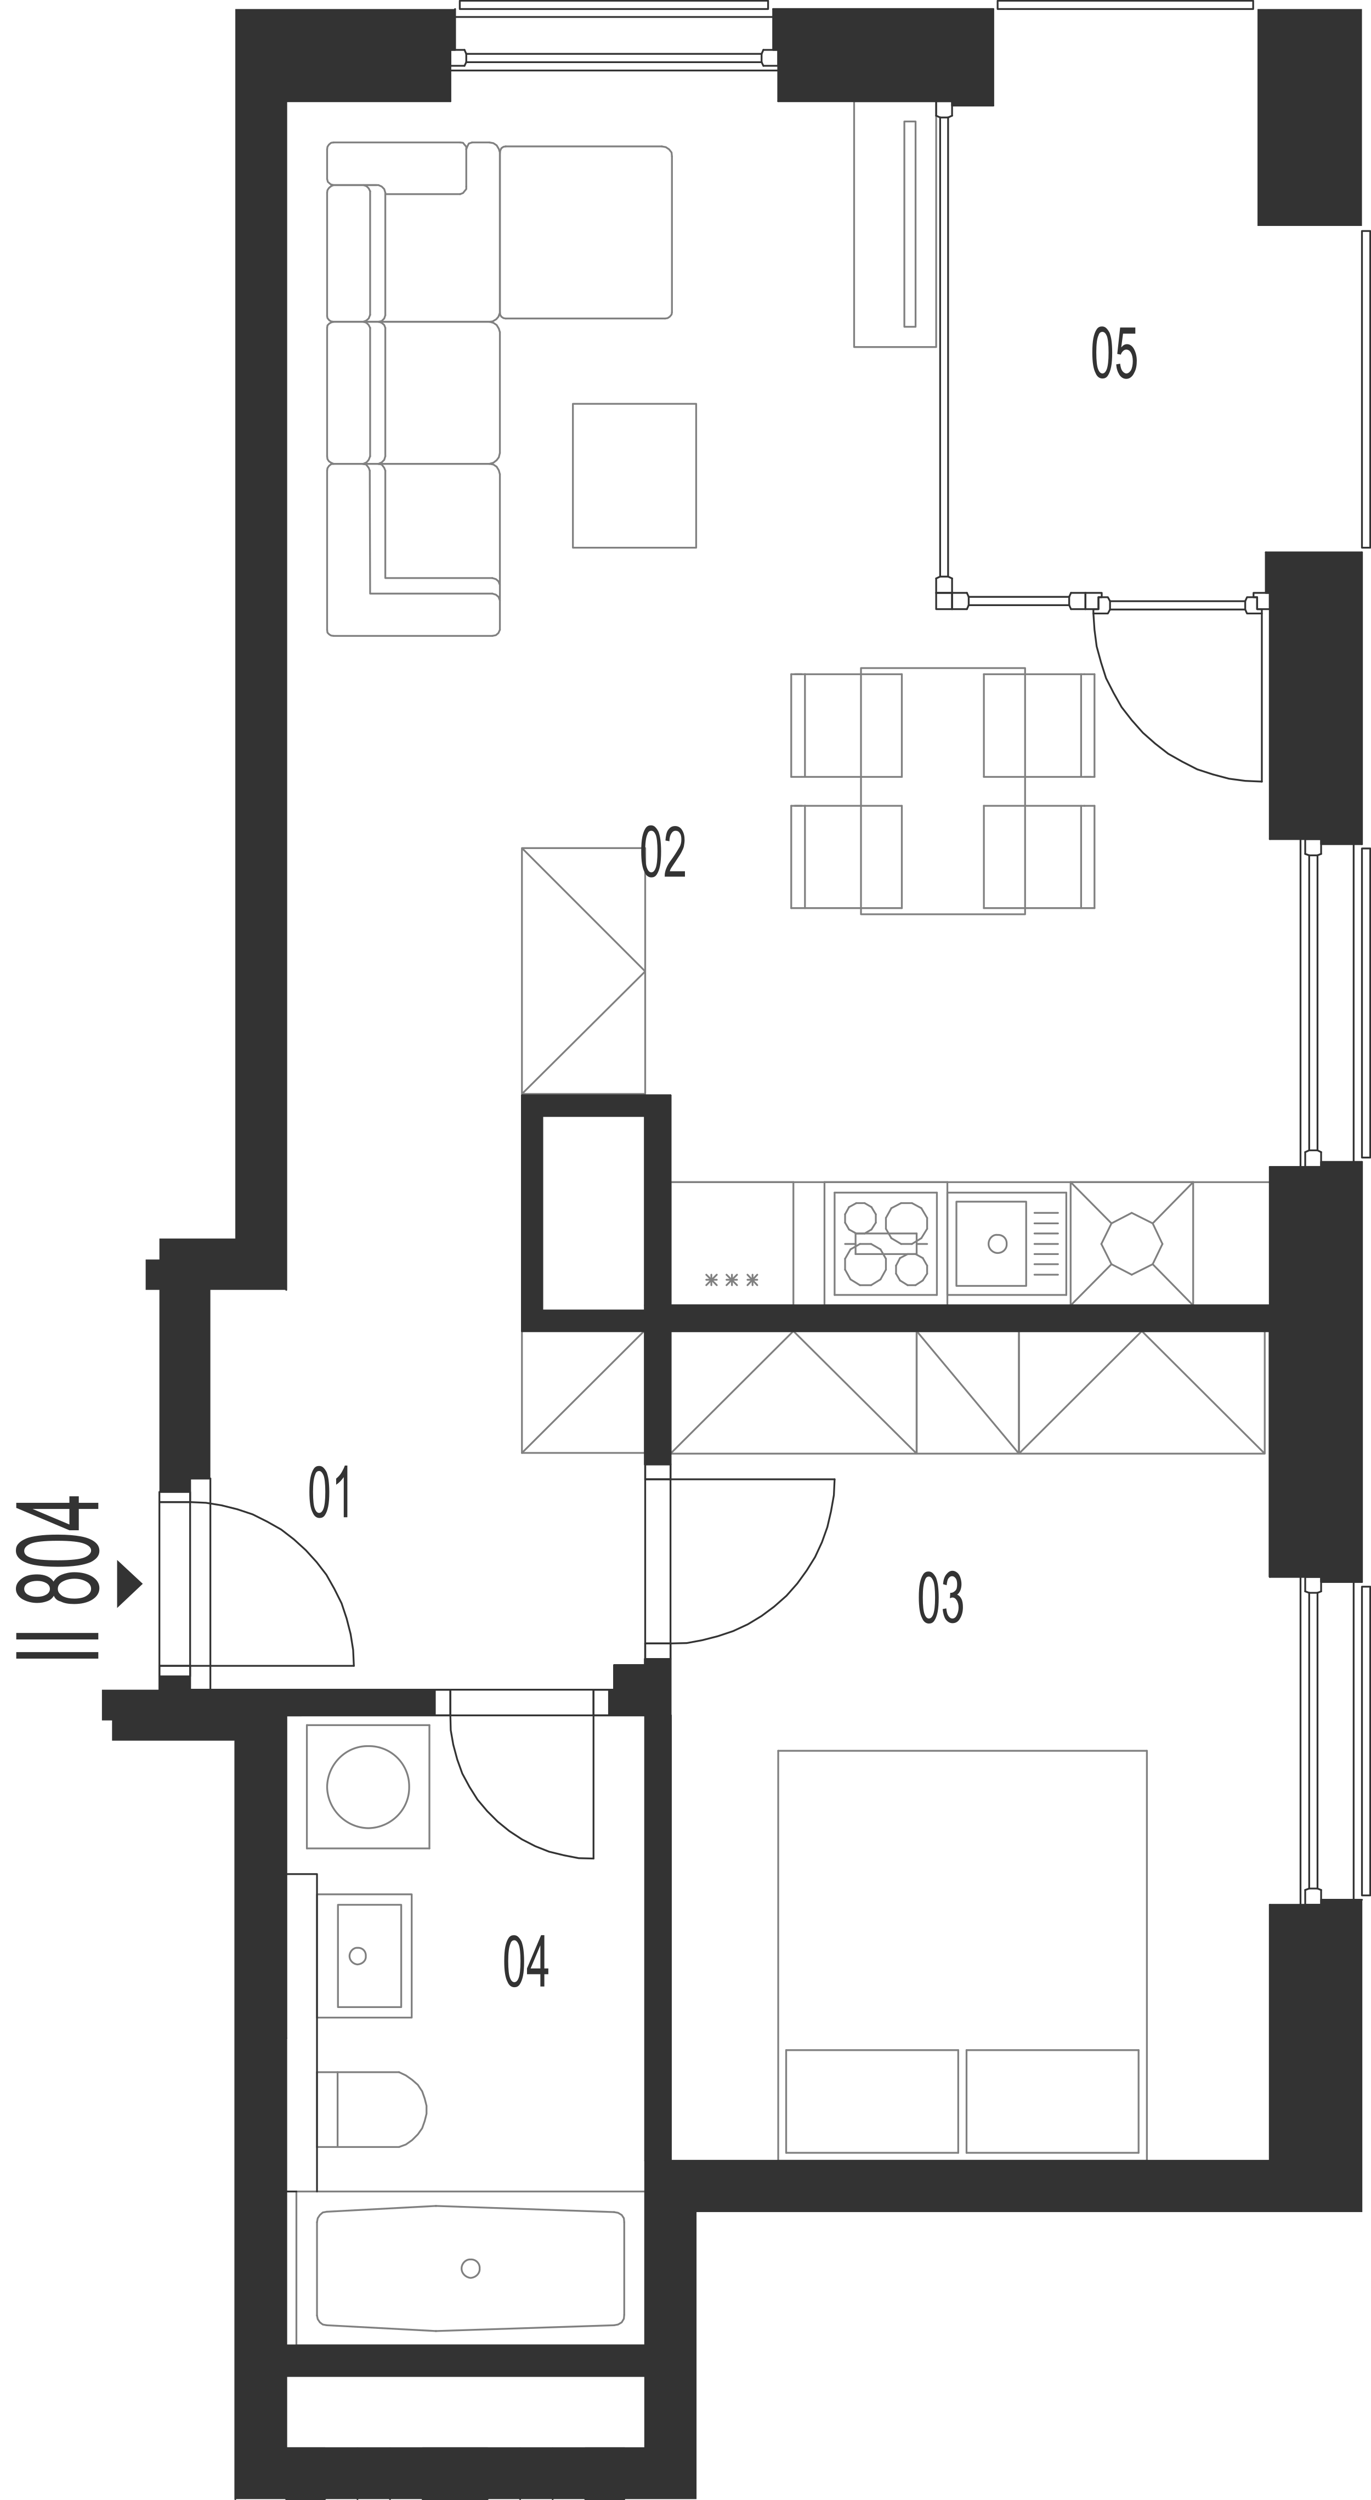 <?xml version="1.0" encoding="utf-8"?>
<!-- Generator: Adobe Illustrator 28.2.0, SVG Export Plug-In . SVG Version: 6.00 Build 0)  -->
<svg version="1.1" xmlns="http://www.w3.org/2000/svg" xmlns:xlink="http://www.w3.org/1999/xlink" x="0px" y="0px"
	 viewBox="0 0 379.3 691.6" style="enable-background:new 0 0 379.3 691.6;" xml:space="preserve">
<style type="text/css">
	.st0{fill:none;stroke:#808080;stroke-width:0.5;stroke-linecap:round;stroke-linejoin:round;stroke-miterlimit:10;}
	.st1{fill:none;stroke:#333333;stroke-width:0.5;stroke-linecap:round;stroke-linejoin:round;stroke-miterlimit:10;}
	.st2{fill-rule:evenodd;clip-rule:evenodd;fill:#333333;}
	.st3{fill:#333333;}
</style>
<g id="vybaveni">
	<polyline class="st0" points="185.5,402.1 253.6,402.1 253.6,368.2 185.5,368.2 185.5,402.1 219.5,368.2 253.6,402.1 	"/>
	<polyline class="st0" points="281.9,402.1 349.9,402.1 349.9,368.2 281.9,368.2 281.9,402.1 315.9,368.2 349.9,402.1 	"/>
	<polyline class="st0" points="253.6,402.1 281.9,402.1 281.9,368.2 253.6,368.2 253.6,402.1 	"/>
	<line class="st0" x1="253.6" y1="368.2" x2="281.9" y2="402.1"/>
	<polyline class="st0" points="259,28 236.3,28 236.3,96 259,96 259,28 	"/>
	<polyline class="st0" points="253.3,33.6 250.2,33.6 250.2,90.4 253.3,90.4 253.3,33.6 	"/>
	<line class="st0" x1="318.9" y1="338.4" x2="321.6" y2="344.1"/>
	<line class="st0" x1="313.1" y1="335.5" x2="318.9" y2="338.4"/>
	<line class="st0" x1="307.5" y1="338.4" x2="313.1" y2="335.5"/>
	<line class="st0" x1="304.7" y1="344.1" x2="307.5" y2="338.4"/>
	<line class="st0" x1="307.5" y1="349.7" x2="304.7" y2="344.1"/>
	<line class="st0" x1="313.1" y1="352.6" x2="307.5" y2="349.7"/>
	<line class="st0" x1="318.9" y1="349.7" x2="313.1" y2="352.6"/>
	<line class="st0" x1="321.6" y1="344.1" x2="318.9" y2="349.7"/>
	<line class="st0" x1="318.9" y1="338.4" x2="330.1" y2="327"/>
	<line class="st0" x1="296.2" y1="327" x2="307.5" y2="338.4"/>
	<line class="st0" x1="296.2" y1="361.1" x2="307.5" y2="349.7"/>
	<line class="st0" x1="330.1" y1="361.1" x2="318.9" y2="349.7"/>
	<line class="st0" x1="296.2" y1="327" x2="296.2" y2="361.1"/>
	<line class="st0" x1="330.1" y1="361.1" x2="296.2" y2="361.1"/>
	<line class="st0" x1="296.2" y1="327" x2="330.1" y2="327"/>
	<line class="st0" x1="330.1" y1="361.1" x2="330.1" y2="327"/>
	<line class="st0" x1="351.3" y1="327" x2="185.5" y2="327"/>
	<line class="st0" x1="243.6" y1="353.9" x2="245.1" y2="351.2"/>
	<line class="st0" x1="245.1" y1="348.2" x2="243.6" y2="345.6"/>
	<line class="st0" x1="230.9" y1="358.2" x2="259.2" y2="358.2"/>
	<line class="st0" x1="259.2" y1="329.9" x2="230.9" y2="329.9"/>
	<line class="st0" x1="256.5" y1="350.1" x2="256.5" y2="352.3"/>
	<line class="st0" x1="247.9" y1="352.3" x2="247.9" y2="350.1"/>
	<line class="st0" x1="245.1" y1="351.2" x2="245.1" y2="348.2"/>
	<line class="st0" x1="259.2" y1="329.9" x2="259.2" y2="358.2"/>
	<line class="st0" x1="253.3" y1="346.9" x2="255.3" y2="348"/>
	<line class="st0" x1="254.9" y1="342.5" x2="252.3" y2="344.1"/>
	<line class="st0" x1="252.3" y1="332.8" x2="254.9" y2="334.2"/>
	<line class="st0" x1="256.5" y1="339.9" x2="254.9" y2="342.5"/>
	<line class="st0" x1="254.9" y1="334.2" x2="256.5" y2="336.9"/>
	<line class="st0" x1="256.5" y1="336.9" x2="256.5" y2="339.9"/>
	<line class="st0" x1="255.3" y1="348" x2="256.5" y2="350.1"/>
	<line class="st0" x1="246.6" y1="334.2" x2="249.3" y2="332.8"/>
	<line class="st0" x1="249.3" y1="332.8" x2="252.3" y2="332.8"/>
	<line class="st0" x1="249" y1="348" x2="251.1" y2="346.9"/>
	<line class="st0" x1="252.3" y1="344.1" x2="249.3" y2="344.1"/>
	<line class="st0" x1="251.1" y1="346.9" x2="253.3" y2="346.9"/>
	<line class="st0" x1="246.6" y1="342.5" x2="245.1" y2="339.9"/>
	<line class="st0" x1="245.1" y1="339.9" x2="245.1" y2="336.9"/>
	<line class="st0" x1="245.1" y1="336.9" x2="246.6" y2="334.2"/>
	<line class="st0" x1="249.3" y1="344.1" x2="246.6" y2="342.5"/>
	<line class="st0" x1="247.9" y1="350.1" x2="249" y2="348"/>
	<line class="st0" x1="255.3" y1="354.2" x2="253.3" y2="355.5"/>
	<line class="st0" x1="256.5" y1="352.3" x2="255.3" y2="354.2"/>
	<line class="st0" x1="251.1" y1="355.5" x2="249" y2="354.2"/>
	<line class="st0" x1="253.3" y1="355.5" x2="251.1" y2="355.5"/>
	<line class="st0" x1="249" y1="354.2" x2="247.9" y2="352.3"/>
	<line class="st0" x1="233.8" y1="348.2" x2="233.8" y2="351.2"/>
	<line class="st0" x1="230.9" y1="329.9" x2="230.9" y2="358.2"/>
	<line class="st0" x1="235.3" y1="345.6" x2="237.9" y2="344.1"/>
	<line class="st0" x1="234.9" y1="333.9" x2="236.9" y2="332.8"/>
	<line class="st0" x1="236.9" y1="341.2" x2="234.9" y2="340.1"/>
	<line class="st0" x1="239.2" y1="332.8" x2="241.1" y2="333.9"/>
	<line class="st0" x1="239.2" y1="332.8" x2="236.9" y2="332.8"/>
	<line class="st0" x1="241" y1="344.1" x2="237.9" y2="344.1"/>
	<line class="st0" x1="241.1" y1="340.1" x2="239.2" y2="341.2"/>
	<line class="st0" x1="242.3" y1="338.2" x2="242.3" y2="335.9"/>
	<line class="st0" x1="242.3" y1="335.9" x2="241.1" y2="333.9"/>
	<line class="st0" x1="241.1" y1="340.1" x2="242.3" y2="338.2"/>
	<line class="st0" x1="241" y1="344.1" x2="243.6" y2="345.6"/>
	<line class="st0" x1="236.9" y1="341.2" x2="239.2" y2="341.2"/>
	<line class="st0" x1="233.8" y1="335.9" x2="233.8" y2="338.2"/>
	<line class="st0" x1="234.9" y1="333.9" x2="233.8" y2="335.9"/>
	<line class="st0" x1="233.8" y1="338.2" x2="234.9" y2="340.1"/>
	<line class="st0" x1="235.3" y1="345.6" x2="233.8" y2="348.2"/>
	<line class="st0" x1="237.9" y1="355.5" x2="235.3" y2="353.9"/>
	<line class="st0" x1="237.9" y1="355.5" x2="241" y2="355.5"/>
	<line class="st0" x1="243.6" y1="353.9" x2="241" y2="355.5"/>
	<line class="st0" x1="233.8" y1="351.2" x2="235.3" y2="353.9"/>
	<line class="st0" x1="185.5" y1="327" x2="219.5" y2="327"/>
	<line class="st0" x1="219.5" y1="361.1" x2="185.5" y2="361.1"/>
	<line class="st0" x1="206.8" y1="352.6" x2="209.5" y2="355.5"/>
	<line class="st0" x1="209.5" y1="352.6" x2="206.8" y2="355.5"/>
	<line class="st0" x1="209.5" y1="354" x2="206.8" y2="354"/>
	<line class="st0" x1="219.5" y1="327" x2="219.5" y2="361.1"/>
	<line class="st0" x1="208.2" y1="352.6" x2="208.2" y2="355.5"/>
	<line class="st0" x1="185.5" y1="361.1" x2="185.5" y2="327"/>
	<line class="st0" x1="195.4" y1="352.6" x2="198.3" y2="355.5"/>
	<line class="st0" x1="198.3" y1="352.6" x2="195.4" y2="355.5"/>
	<line class="st0" x1="198.3" y1="354" x2="195.4" y2="354"/>
	<line class="st0" x1="201" y1="352.6" x2="203.9" y2="355.5"/>
	<line class="st0" x1="203.9" y1="352.6" x2="201" y2="355.5"/>
	<line class="st0" x1="203.9" y1="354" x2="201" y2="354"/>
	<line class="st0" x1="202.5" y1="352.6" x2="202.5" y2="355.5"/>
	<line class="st0" x1="196.8" y1="352.6" x2="196.8" y2="355.5"/>
	<line class="st0" x1="84.9" y1="477.2" x2="84.9" y2="511.3"/>
	<line class="st0" x1="118.8" y1="511.3" x2="118.8" y2="477.2"/>
	<line class="st0" x1="118.8" y1="477.2" x2="84.9" y2="477.2"/>
	<line class="st0" x1="84.9" y1="511.3" x2="118.8" y2="511.3"/>
	<path class="st0" d="M90.5,494.3c0.1,6.2,5.2,11.3,11.4,11.4c6.3-0.1,11.4-5.2,11.3-11.4c0.1-6.3-5-11.4-11.3-11.3
		C95.7,482.9,90.6,488,90.5,494.3"/>
	<line class="st0" x1="185.5" y1="597.7" x2="178.5" y2="597.7"/>
	<line class="st0" x1="79.2" y1="648.8" x2="79.2" y2="657.2"/>
	<line class="st0" x1="178.5" y1="648.8" x2="178.5" y2="657.2"/>
	<line class="st0" x1="83.4" y1="474.5" x2="79.2" y2="474.5"/>
	<line class="st0" x1="79.2" y1="467.4" x2="79.2" y2="563.8"/>
	<line class="st0" x1="351.3" y1="361.1" x2="351.3" y2="368.2"/>
	<line class="st0" x1="178.5" y1="308.6" x2="178.5" y2="303"/>
	<polyline class="st0" points="144.4,367.9 144.4,401.9 178.5,401.9 178.5,367.9 144.4,367.9 	"/>
	<line class="st0" x1="178.5" y1="367.9" x2="144.4" y2="401.9"/>
	<line class="st0" x1="178.5" y1="362.5" x2="178.5" y2="368.2"/>
	<line class="st0" x1="169.9" y1="467.4" x2="178.5" y2="467.4"/>
	<line class="st0" x1="178.5" y1="467.4" x2="178.5" y2="460.6"/>
	<line class="st0" x1="90.4" y1="611.8" x2="120.5" y2="610.2"/>
	<line class="st0" x1="120.5" y1="644.8" x2="90.4" y2="643.2"/>
	<line class="st0" x1="82" y1="606.2" x2="178.5" y2="606.2"/>
	<line class="st0" x1="178.5" y1="648.8" x2="82" y2="648.8"/>
	<line class="st0" x1="120.7" y1="610.2" x2="169.9" y2="611.9"/>
	<line class="st0" x1="169.9" y1="643.2" x2="120.7" y2="644.8"/>
	<line class="st0" x1="172.7" y1="614.7" x2="172.7" y2="640.3"/>
	<line class="st0" x1="178.5" y1="606.2" x2="178.5" y2="648.8"/>
	<polyline class="st0" points="172.7,614.7 172.6,613.6 172,612.7 171,612.1 169.9,611.9 	"/>
	<polyline class="st0" points="169.9,643.2 171,643 172,642.4 172.6,641.4 172.7,640.3 	"/>
	<line class="st0" x1="120.7" y1="610.2" x2="120.5" y2="610.2"/>
	<line class="st0" x1="120.5" y1="644.8" x2="120.7" y2="644.8"/>
	<line class="st0" x1="82" y1="648.8" x2="82" y2="606.2"/>
	<line class="st0" x1="87.7" y1="640.5" x2="87.7" y2="614.7"/>
	<polyline class="st0" points="90.4,611.8 89.3,612 88.5,612.7 87.9,613.6 87.7,614.7 	"/>
	<polyline class="st0" points="87.7,640.5 87.9,641.5 88.5,642.4 89.3,643 90.4,643.2 	"/>
	<path class="st0" d="M127.7,627.5c0,1.4,1.2,2.5,2.5,2.6c1.5-0.1,2.6-1.3,2.5-2.6c0.1-1.4-1.1-2.6-2.5-2.5
		C128.9,624.9,127.7,626.1,127.7,627.5"/>
	<polyline class="st0" points="139.9,40.5 139.3,40.6 138.7,41 138.4,41.7 138.3,42.4 	"/>
	<line class="st0" x1="138.3" y1="42.4" x2="138.3" y2="86.4"/>
	<polyline class="st0" points="138.3,86.4 138.4,87.1 138.7,87.6 139.3,88 139.9,88.1 	"/>
	<line class="st0" x1="139.9" y1="88.1" x2="184" y2="88.1"/>
	<polyline class="st0" points="184,88.1 184.7,88 185.3,87.6 185.8,87 185.9,86.4 	"/>
	<line class="st0" x1="185.9" y1="86.4" x2="185.9" y2="43.3"/>
	<polyline class="st0" points="185.9,43.3 185.8,42.2 185.1,41.3 184.2,40.7 183.1,40.5 	"/>
	<line class="st0" x1="183.1" y1="40.5" x2="139.9" y2="40.5"/>
	<polyline class="st0" points="138.3,161.8 137.9,160.8 137.2,160.2 136.2,159.9 	"/>
	<polyline class="st0" points="136.2,159.9 106.6,159.9 106.6,130.2 	"/>
	<polyline class="st0" points="106.6,130.2 106.3,129.4 105.6,128.5 104.7,128.3 	"/>
	<polyline class="st0" points="92.3,128.3 91.6,128.4 91,128.9 90.6,129.5 90.5,130.2 	"/>
	<line class="st0" x1="90.5" y1="130.2" x2="90.5" y2="174.2"/>
	<polyline class="st0" points="90.5,174.2 90.6,175 91.1,175.5 91.6,175.8 92.3,175.9 	"/>
	<line class="st0" x1="92.3" y1="175.9" x2="136.2" y2="175.9"/>
	<polyline class="st0" points="136.2,175.9 137.2,175.7 137.9,175.1 138.3,174.2 	"/>
	<line class="st0" x1="138.3" y1="174.2" x2="138.3" y2="131.2"/>
	<polyline class="st0" points="138.3,131.2 138,130.1 137.4,129.1 136.5,128.5 135.4,128.3 	"/>
	<line class="st0" x1="135.4" y1="128.3" x2="92.3" y2="128.3"/>
	<polyline class="st0" points="138.3,166.1 137.9,165.1 137.2,164.5 136.2,164.2 	"/>
	<polyline class="st0" points="136.2,164.2 102.4,164.2 102.3,130.2 	"/>
	<polyline class="st0" points="102.3,130.2 102,129.4 101.3,128.5 100.3,128.3 	"/>
	<polyline class="st0" points="104.8,89 105.6,89.3 106.3,89.9 106.6,90.7 	"/>
	<line class="st0" x1="106.6" y1="90.7" x2="106.6" y2="126.2"/>
	<polyline class="st0" points="106.6,126.2 106.3,127.2 105.6,127.9 104.7,128.3 	"/>
	<line class="st0" x1="104.7" y1="128.3" x2="92.3" y2="128.3"/>
	<polyline class="st0" points="92.3,128.3 91.6,128 91,127.6 90.6,127 90.5,126.2 	"/>
	<line class="st0" x1="90.5" y1="126.2" x2="90.5" y2="90.7"/>
	<polyline class="st0" points="90.5,90.7 90.6,90 91.1,89.5 91.6,89.2 92.3,89 	"/>
	<line class="st0" x1="92.3" y1="89" x2="104.8" y2="89"/>
	<line class="st0" x1="104.7" y1="89" x2="135.4" y2="89"/>
	<polyline class="st0" points="135.4,89 136.5,89.3 137.4,89.9 138,90.9 138.3,91.9 	"/>
	<line class="st0" x1="138.3" y1="91.9" x2="138.3" y2="125.3"/>
	<polyline class="st0" points="138.3,125.3 138,126.5 137.4,127.3 136.5,128 135.4,128.3 	"/>
	<line class="st0" x1="135.4" y1="128.3" x2="104.7" y2="128.3"/>
	<polyline class="st0" points="100.6,89 101.4,89.3 102,89.9 102.4,90.7 	"/>
	<line class="st0" x1="102.4" y1="90.7" x2="102.4" y2="126.2"/>
	<polyline class="st0" points="102.4,126.2 102,127.2 101.4,127.9 100.5,128.3 	"/>
	<line class="st0" x1="104.2" y1="51.2" x2="92.4" y2="51.2"/>
	<polyline class="st0" points="104.8,89 105.6,88.8 106.3,88.1 106.6,87.2 	"/>
	<line class="st0" x1="106.6" y1="87.2" x2="106.6" y2="53.3"/>
	<polyline class="st0" points="106.6,53.3 106.3,52.3 105.6,51.6 104.7,51.2 	"/>
	<line class="st0" x1="104.7" y1="51.2" x2="92.3" y2="51.2"/>
	<polyline class="st0" points="92.3,51.2 91.6,51.5 91,52 90.6,52.6 90.5,53.3 	"/>
	<line class="st0" x1="90.5" y1="53.3" x2="90.5" y2="87.4"/>
	<polyline class="st0" points="90.5,87.4 90.6,88 91.1,88.6 91.6,88.9 92.3,89 	"/>
	<line class="st0" x1="92.3" y1="89" x2="135.4" y2="89"/>
	<polyline class="st0" points="135.4,89 136.3,88.9 137.3,88.3 137.9,87.6 138.3,86.5 	"/>
	<line class="st0" x1="138.3" y1="86.5" x2="138.3" y2="42.2"/>
	<polyline class="st0" points="138.3,42.2 138,41.2 137.4,40.2 136.5,39.6 135.4,39.4 	"/>
	<line class="st0" x1="135.4" y1="39.4" x2="130.6" y2="39.4"/>
	<polyline class="st0" points="130.6,39.4 129.7,39.7 129.3,40.5 129,41.3 	"/>
	<line class="st0" x1="106.6" y1="53.7" x2="127.3" y2="53.7"/>
	<polyline class="st0" points="127.3,53.7 128.1,53.4 128.5,52.9 129,52.3 129,51.6 	"/>
	<line class="st0" x1="129" y1="51.6" x2="129" y2="41.3"/>
	<polyline class="st0" points="129,41.3 129,40.6 128.5,40 128.1,39.5 127.3,39.4 	"/>
	<line class="st0" x1="127.3" y1="39.4" x2="92.3" y2="39.4"/>
	<polyline class="st0" points="92.3,39.4 91.6,39.5 91,40 90.6,40.6 90.5,41.3 	"/>
	<line class="st0" x1="90.5" y1="41.3" x2="90.5" y2="49.5"/>
	<polyline class="st0" points="90.5,49.5 90.7,50.3 91.5,51 92.3,51.2 	"/>
	<polyline class="st0" points="100.6,51.2 101.4,51.5 102,52.1 102.4,52.9 	"/>
	<line class="st0" x1="102.4" y1="52.9" x2="102.4" y2="87.1"/>
	<polyline class="st0" points="102.4,87.1 102,88.1 101.3,88.7 100.5,89 	"/>
	<polyline class="st0" points="158.5,111.7 192.6,111.7 192.6,151.5 158.5,151.5 158.5,111.7 	"/>
	<line class="st0" x1="87.7" y1="573.2" x2="87.7" y2="593.9"/>
	<line class="st0" x1="87.7" y1="593.9" x2="110.4" y2="593.9"/>
	<polyline class="st0" points="110.4,593.9 112.3,593.2 114,592 115.6,590.4 116.8,588.7 117.5,586.7 118,584.7 118,582.5 
		117.5,580.5 116.8,578.5 115.6,576.7 114,575.3 112.3,574.1 110.4,573.2 	"/>
	<line class="st0" x1="110.4" y1="573.2" x2="87.7" y2="573.2"/>
	<line class="st0" x1="93.4" y1="593.9" x2="93.4" y2="573.2"/>
	<line class="st0" x1="262.1" y1="358.2" x2="262.1" y2="329.9"/>
	<line class="st0" x1="262.1" y1="329.9" x2="295" y2="329.9"/>
	<line class="st0" x1="295" y1="329.9" x2="295" y2="358.2"/>
	<line class="st0" x1="295" y1="358.2" x2="262.1" y2="358.2"/>
	<path class="st0" d="M273.5,344.1c0,1.4,1.2,2.5,2.5,2.5c1.5,0,2.6-1.2,2.5-2.5c0.1-1.5-1.1-2.6-2.5-2.5
		C274.7,341.4,273.5,342.6,273.5,344.1"/>
	<polyline class="st0" points="264.6,332.4 283.9,332.4 283.9,355.7 264.6,355.7 264.6,332.4 	"/>
	<line class="st0" x1="286.2" y1="341.2" x2="292.7" y2="341.2"/>
	<line class="st0" x1="286.2" y1="344.1" x2="292.7" y2="344.1"/>
	<line class="st0" x1="286.2" y1="338.4" x2="292.7" y2="338.4"/>
	<line class="st0" x1="286.2" y1="335.5" x2="292.7" y2="335.5"/>
	<line class="st0" x1="286.2" y1="346.9" x2="292.7" y2="346.9"/>
	<line class="st0" x1="286.2" y1="349.7" x2="292.7" y2="349.7"/>
	<line class="st0" x1="286.2" y1="352.6" x2="292.7" y2="352.6"/>
	<line class="st0" x1="249.5" y1="222.9" x2="249.5" y2="251.2"/>
	<line class="st0" x1="222.7" y1="222.9" x2="222.7" y2="251.2"/>
	<line class="st0" x1="218.9" y1="251.2" x2="218.9" y2="222.9"/>
	<line class="st0" x1="249.5" y1="186.5" x2="222.7" y2="186.5"/>
	<line class="st0" x1="221.8" y1="214.9" x2="249.5" y2="214.9"/>
	<line class="st0" x1="249.5" y1="222.9" x2="222.7" y2="222.9"/>
	<line class="st0" x1="222.7" y1="222.9" x2="219.9" y2="222.9"/>
	<line class="st0" x1="218.9" y1="222.9" x2="221.8" y2="222.9"/>
	<line class="st0" x1="222.7" y1="186.5" x2="222.7" y2="214.9"/>
	<line class="st0" x1="218.9" y1="214.9" x2="218.9" y2="186.5"/>
	<line class="st0" x1="218.9" y1="214.9" x2="221.8" y2="214.9"/>
	<line class="st0" x1="222.7" y1="186.5" x2="219.9" y2="186.5"/>
	<line class="st0" x1="218.9" y1="186.5" x2="221.8" y2="186.5"/>
	<line class="st0" x1="249.5" y1="186.5" x2="249.5" y2="214.9"/>
	<line class="st0" x1="272.2" y1="251.2" x2="272.2" y2="222.9"/>
	<line class="st0" x1="299.1" y1="251.2" x2="299.1" y2="222.9"/>
	<line class="st0" x1="302.8" y1="222.9" x2="302.8" y2="251.2"/>
	<line class="st0" x1="300" y1="222.9" x2="272.2" y2="222.9"/>
	<line class="st0" x1="272.2" y1="214.9" x2="299.1" y2="214.9"/>
	<line class="st0" x1="300" y1="186.5" x2="272.2" y2="186.5"/>
	<line class="st0" x1="272.2" y1="214.9" x2="272.2" y2="186.5"/>
	<line class="st0" x1="302.8" y1="222.9" x2="300" y2="222.9"/>
	<line class="st0" x1="299.1" y1="214.9" x2="299.1" y2="186.5"/>
	<line class="st0" x1="302.8" y1="186.5" x2="302.8" y2="214.9"/>
	<line class="st0" x1="302.8" y1="214.9" x2="300" y2="214.9"/>
	<line class="st0" x1="299.1" y1="214.9" x2="301.8" y2="214.9"/>
	<line class="st0" x1="302.8" y1="186.5" x2="300" y2="186.5"/>
	<polyline class="st0" points="238.2,252.9 238.2,184.8 283.6,184.8 283.6,252.9 238.2,252.9 	"/>
	<line class="st0" x1="218.9" y1="251.2" x2="249.5" y2="251.2"/>
	<line class="st0" x1="272.2" y1="251.2" x2="302.8" y2="251.2"/>
	<line class="st0" x1="215.3" y1="484.3" x2="317.3" y2="484.3"/>
	<line class="st0" x1="317.3" y1="597.7" x2="215.3" y2="597.7"/>
	<line class="st0" x1="315" y1="595.5" x2="267.4" y2="595.5"/>
	<line class="st0" x1="315" y1="567.1" x2="267.4" y2="567.1"/>
	<line class="st0" x1="317.3" y1="484.3" x2="317.3" y2="597.7"/>
	<line class="st0" x1="315" y1="567.1" x2="315" y2="595.5"/>
	<line class="st0" x1="215.3" y1="597.7" x2="215.3" y2="484.3"/>
	<line class="st0" x1="267.4" y1="595.5" x2="267.4" y2="567.1"/>
	<line class="st0" x1="265.1" y1="595.5" x2="265.1" y2="567.1"/>
	<line class="st0" x1="265.1" y1="567.1" x2="217.5" y2="567.1"/>
	<line class="st0" x1="265.1" y1="595.5" x2="217.5" y2="595.5"/>
	<line class="st0" x1="217.5" y1="567.1" x2="217.5" y2="595.5"/>
	<polyline class="st0" points="144.4,234.6 144.4,302.6 178.5,302.6 178.5,234.6 144.4,234.6 178.5,268.7 144.4,302.6 	"/>
	<line class="st0" x1="262.1" y1="361.1" x2="228.1" y2="361.1"/>
	<line class="st0" x1="228.1" y1="327" x2="262.1" y2="327"/>
	<line class="st0" x1="233.8" y1="344.1" x2="236.7" y2="344.1"/>
	<line class="st0" x1="228.1" y1="361.1" x2="228.1" y2="327"/>
	<line class="st0" x1="262.1" y1="327" x2="262.1" y2="361.1"/>
	<line class="st0" x1="253.6" y1="346.9" x2="253.6" y2="341.2"/>
	<line class="st0" x1="236.7" y1="341.2" x2="236.7" y2="346.9"/>
	<line class="st0" x1="253.6" y1="341.2" x2="236.7" y2="341.2"/>
	<line class="st0" x1="256.5" y1="344.1" x2="253.6" y2="344.1"/>
	<line class="st0" x1="236.7" y1="346.9" x2="253.6" y2="346.9"/>
	<line class="st0" x1="178.5" y1="467.4" x2="178.5" y2="474.5"/>
	<line class="st0" x1="185.5" y1="361.1" x2="178.5" y2="361.1"/>
	<line class="st0" x1="178.5" y1="474.5" x2="185.5" y2="474.5"/>
	<polyline class="st0" points="113.9,558.1 113.9,524 87.7,524 87.7,558.1 113.9,558.1 	"/>
	<polyline class="st0" points="111,555.2 111,526.9 93.5,526.9 93.5,555.2 111,555.2 	"/>
	<path class="st0" d="M96.7,541.1c0,1.2,1,2.2,2.2,2.3c1.4-0.1,2.4-1.1,2.3-2.3c0.1-1.3-0.9-2.4-2.3-2.3
		C97.8,538.7,96.7,539.8,96.7,541.1"/>
</g>
<g id="vykres">
	<line class="st1" x1="79.2" y1="677.2" x2="178.5" y2="677.2"/>
	<line class="st1" x1="79.2" y1="356.8" x2="79.2" y2="28"/>
	<line class="st1" x1="65.1" y1="481.6" x2="65.1" y2="691.3"/>
	<line class="st1" x1="56.5" y1="467.4" x2="79.2" y2="467.4"/>
	<line class="st1" x1="185.5" y1="368.2" x2="351.3" y2="368.2"/>
	<line class="st1" x1="144.4" y1="368.2" x2="144.4" y2="303"/>
	<line class="st1" x1="150" y1="362.5" x2="150" y2="308.6"/>
	<line class="st1" x1="144.4" y1="303" x2="185.5" y2="303"/>
	<line class="st1" x1="150" y1="308.6" x2="178.5" y2="308.6"/>
	<line class="st1" x1="185.5" y1="361.1" x2="185.5" y2="303"/>
	<line class="st1" x1="178.5" y1="362.5" x2="178.5" y2="308.6"/>
	<polyline class="st1" points="97.9,460.8 97.7,456.4 97,452 95.9,447.7 94.5,443.5 92.5,439.5 90.3,435.6 87.6,432.1 84.6,428.8 
		81.3,425.8 77.8,423.1 73.9,420.9 69.9,418.9 65.7,417.5 61.3,416.4 57,415.7 52.6,415.5 	"/>
	<line class="st1" x1="52.6" y1="467.4" x2="52.6" y2="460.8"/>
	<line class="st1" x1="58.2" y1="409" x2="58.2" y2="467.4"/>
	<line class="st1" x1="58.2" y1="467.4" x2="52.6" y2="467.4"/>
	<line class="st1" x1="52.6" y1="415.5" x2="52.6" y2="409"/>
	<line class="st1" x1="52.6" y1="460.8" x2="44.1" y2="460.8"/>
	<line class="st1" x1="52.6" y1="415.5" x2="44.1" y2="415.5"/>
	<line class="st1" x1="52.6" y1="409" x2="58.2" y2="409"/>
	<line class="st1" x1="52.6" y1="415.5" x2="52.6" y2="460.8"/>
	<line class="st1" x1="44.1" y1="415.5" x2="44.1" y2="460.8"/>
	<polyline class="st1" points="52.6,415.5 44.1,415.5 44.1,412.7 52.6,412.7 52.6,415.5 	"/>
	<polyline class="st1" points="52.6,463.7 44.1,463.7 44.1,460.8 52.6,460.8 52.6,463.7 	"/>
	<line class="st1" x1="185.5" y1="409.2" x2="185.5" y2="368.2"/>
	<polyline class="st1" points="185.5,454.6 190,454.5 194.3,453.7 198.6,452.6 202.8,451.2 206.9,449.3 210.7,447 214.2,444.4 
		217.6,441.4 220.6,438 223.2,434.4 225.5,430.7 227.4,426.6 228.9,422.4 229.9,418.1 230.7,413.6 230.9,409.2 	"/>
	<line class="st1" x1="185.5" y1="409.2" x2="230.9" y2="409.2"/>
	<line class="st1" x1="185.5" y1="454.6" x2="185.5" y2="409.2"/>
	<line class="st1" x1="178.5" y1="409.2" x2="185.5" y2="409.2"/>
	<polyline class="st1" points="185.5,409.2 178.5,409.2 178.5,405 185.5,405 185.5,409.2 	"/>
	<line class="st1" x1="185.5" y1="361.1" x2="351.3" y2="361.1"/>
	<line class="st1" x1="79.2" y1="474.5" x2="124.6" y2="474.5"/>
	<line class="st1" x1="79.2" y1="467.4" x2="124.6" y2="467.4"/>
	<line class="st1" x1="178.5" y1="597.7" x2="178.5" y2="474.5"/>
	<line class="st1" x1="185.5" y1="597.7" x2="185.5" y2="454.6"/>
	<line class="st1" x1="124.6" y1="474.5" x2="164.2" y2="474.5"/>
	<line class="st1" x1="124.6" y1="467.4" x2="164.2" y2="467.4"/>
	<line class="st1" x1="178.5" y1="460.6" x2="178.5" y2="454.6"/>
	<line class="st1" x1="164.2" y1="474.5" x2="164.2" y2="467.4"/>
	<line class="st1" x1="164.2" y1="474.5" x2="178.5" y2="474.5"/>
	<line class="st1" x1="164.2" y1="467.4" x2="169.9" y2="467.4"/>
	<polyline class="st1" points="185.5,458.9 178.5,458.9 178.5,454.6 185.5,454.6 185.5,458.9 	"/>
	<polyline class="st1" points="168.5,474.5 164.2,474.5 164.2,467.4 168.5,467.4 168.5,474.5 	"/>
	<line class="st1" x1="124.6" y1="474.5" x2="124.6" y2="467.4"/>
	<polyline class="st1" points="124.6,474.5 120.3,474.5 120.3,467.4 124.6,467.4 124.6,474.5 	"/>
	<polyline class="st1" points="124.6,474.5 124.7,478.6 125.4,482.6 126.5,486.7 127.9,490.6 129.9,494.3 132.1,497.8 134.8,501 
		137.7,503.9 140.9,506.5 144.4,508.8 148.1,510.7 151.9,512.2 156,513.2 160.1,514 164.2,514.1 	"/>
	<line class="st1" x1="164.2" y1="474.5" x2="164.2" y2="514.1"/>
	<line class="st1" x1="178.5" y1="454.6" x2="178.5" y2="409.2"/>
	<line class="st1" x1="178.5" y1="454.6" x2="185.5" y2="454.6"/>
	<polyline class="st1" points="79.2,518.4 87.7,518.4 87.7,606.2 	"/>
	<line class="st1" x1="79.2" y1="657.2" x2="178.5" y2="657.2"/>
	<line class="st1" x1="79.2" y1="648.8" x2="178.5" y2="648.8"/>
	<line class="st1" x1="52.6" y1="460.8" x2="97.9" y2="460.8"/>
	<line class="st1" x1="79.2" y1="563.8" x2="79.2" y2="474.5"/>
	<polyline class="st1" points="345,165.2 347.8,165.2 347.8,168.5 349.1,168.5 349.1,169.7 345,169.7 344.5,168.6 344.5,166.3 
		345,165.2 	"/>
	<polyline class="st1" points="351.3,168.5 347.8,168.5 347.8,165.2 346.8,165.2 346.8,164 351.3,164 351.3,168.5 	"/>
	<polyline class="st1" points="306.5,165.2 303.9,165.2 303.9,168.5 302.5,168.5 302.5,169.7 306.5,169.7 307.1,168.6 307.1,166.3 
		306.5,165.2 	"/>
	<polyline class="st1" points="300.3,168.5 303.9,168.5 303.9,165.2 304.8,165.2 304.8,164 300.3,164 300.3,168.5 	"/>
	<line class="st1" x1="344.5" y1="168.6" x2="307.1" y2="168.6"/>
	<line class="st1" x1="344.5" y1="166.3" x2="307.1" y2="166.3"/>
	<line class="st1" x1="349.1" y1="169.7" x2="349.1" y2="216.2"/>
	<polyline class="st1" points="302.5,169.7 302.8,174.2 303.4,178.8 304.6,183.2 306,187.6 308.1,191.7 310.3,195.6 313.1,199.2 
		316.2,202.7 319.6,205.7 323.2,208.5 327.1,210.7 331.2,212.8 335.5,214.2 340,215.4 344.5,216 349.1,216.2 	"/>
	<line class="st1" x1="296.3" y1="168.5" x2="300.3" y2="168.5"/>
	<line class="st1" x1="300.3" y1="168.5" x2="300.3" y2="164"/>
	<line class="st1" x1="300.3" y1="164" x2="296.3" y2="164"/>
	<line class="st1" x1="296.3" y1="164" x2="295.8" y2="165.1"/>
	<line class="st1" x1="295.8" y1="165.1" x2="295.8" y2="167.4"/>
	<line class="st1" x1="295.8" y1="167.4" x2="296.3" y2="168.5"/>
	<line class="st1" x1="295.8" y1="165.1" x2="268" y2="165.1"/>
	<line class="st1" x1="295.8" y1="167.4" x2="268" y2="167.4"/>
	<line class="st1" x1="267.5" y1="168.5" x2="263.4" y2="168.5"/>
	<line class="st1" x1="263.4" y1="168.5" x2="263.4" y2="164"/>
	<line class="st1" x1="263.4" y1="164" x2="267.5" y2="164"/>
	<line class="st1" x1="267.5" y1="164" x2="268" y2="165.1"/>
	<line class="st1" x1="268" y1="165.1" x2="268" y2="167.4"/>
	<line class="st1" x1="268" y1="167.4" x2="267.5" y2="168.5"/>
	<line class="st1" x1="263.4" y1="32" x2="263.4" y2="28"/>
	<line class="st1" x1="263.4" y1="28" x2="259" y2="28"/>
	<line class="st1" x1="259" y1="28" x2="259" y2="32"/>
	<line class="st1" x1="259" y1="32" x2="260.1" y2="32.5"/>
	<line class="st1" x1="260.1" y1="32.5" x2="262.3" y2="32.5"/>
	<line class="st1" x1="262.3" y1="32.5" x2="263.4" y2="32"/>
	<line class="st1" x1="260.1" y1="32.5" x2="260.1" y2="159.5"/>
	<line class="st1" x1="262.3" y1="32.5" x2="262.3" y2="159.5"/>
	<line class="st1" x1="263.4" y1="160" x2="263.4" y2="164"/>
	<line class="st1" x1="263.4" y1="164" x2="259" y2="164"/>
	<line class="st1" x1="259" y1="164" x2="259" y2="160"/>
	<line class="st1" x1="259" y1="160" x2="260.1" y2="159.5"/>
	<line class="st1" x1="260.1" y1="159.5" x2="262.3" y2="159.5"/>
	<line class="st1" x1="262.3" y1="159.5" x2="263.4" y2="160"/>
	<polyline class="st1" points="259,164 263.4,164 263.4,168.5 259,168.5 259,164 	"/>
	<line class="st1" x1="82" y1="606.2" x2="79.2" y2="606.2"/>
	<line class="st1" x1="150" y1="362.5" x2="178.5" y2="362.5"/>
	<line class="st1" x1="144.4" y1="368.2" x2="178.5" y2="368.2"/>
	<line class="st1" x1="178.5" y1="367.9" x2="178.5" y2="409.2"/>
	<path class="st1" d="M178.5,657.2v-8.4H84.9h-5.6v8.4H178.5z M144.4,303v65.2h34.1v-5.6H150v-53.9h28.4V303H144.4"/>
	<polyline class="st1" points="169.9,467.4 169.9,460.6 178.5,460.6 	"/>
	<rect x="169.9" y="460.6" class="st1" width="8.5" height="6.8"/>
	<path class="st1" d="M79.2,467.4v7.1h4.2h36.8v-7.1H79.2z M178.5,597.7h7.1V474.5h-7.1v-7.1h-10v7.1h10V597.7 M185.5,361.1V303
		h-7.1v9.8v48.2H185.5"/>
	<path class="st1" d="M185.5,474.5v-15.6h-7.1v1.7v13.9H185.5z M351.3,368.2v-7.1h-21.1h-34h-34.1h-34h-8.6h-34h-7.1v1.1v5.8v34v3.1
		h7.1v-2.9v-34h68h28.3h68H351.3"/>
	<line class="st1" x1="44.1" y1="467.4" x2="44.1" y2="460.8"/>
	<line class="st1" x1="185.5" y1="597.7" x2="351.3" y2="597.7"/>
	<line class="st1" x1="178.5" y1="597.7" x2="178.5" y2="648.8"/>
	<line class="st1" x1="178.5" y1="657.2" x2="178.5" y2="677.2"/>
	<line class="st1" x1="79.2" y1="657.2" x2="79.2" y2="677.2"/>
	<line class="st1" x1="79.2" y1="563.8" x2="79.2" y2="648.8"/>
	<line class="st1" x1="79.2" y1="691.3" x2="89.9" y2="691.3"/>
	<line class="st1" x1="98.9" y1="691.3" x2="98.9" y2="691.3"/>
	<line class="st1" x1="107.9" y1="691.3" x2="107.9" y2="691.3"/>
	<line class="st1" x1="116.9" y1="691.3" x2="134.9" y2="691.3"/>
	<line class="st1" x1="143.9" y1="691.3" x2="143.9" y2="691.3"/>
	<line class="st1" x1="152.9" y1="691.3" x2="152.9" y2="691.3"/>
	<line class="st1" x1="161.9" y1="691.3" x2="172.7" y2="691.3"/>
	<line class="st1" x1="172.7" y1="691.3" x2="172.7" y2="677.2"/>
	<line class="st1" x1="172.7" y1="677.2" x2="161.9" y2="677.2"/>
	<line class="st1" x1="152.9" y1="677.2" x2="152.9" y2="677.2"/>
	<line class="st1" x1="143.9" y1="677.2" x2="143.9" y2="677.2"/>
	<line class="st1" x1="134.9" y1="677.2" x2="116.9" y2="677.2"/>
	<line class="st1" x1="107.9" y1="677.2" x2="107.9" y2="677.2"/>
	<line class="st1" x1="98.9" y1="677.2" x2="98.9" y2="677.2"/>
	<line class="st1" x1="89.9" y1="677.2" x2="79.2" y2="677.2"/>
	<line class="st1" x1="79.2" y1="677.2" x2="79.2" y2="691.3"/>
	<line class="st1" x1="79.2" y1="28" x2="124.6" y2="28"/>
	<line class="st1" x1="215.3" y1="13.8" x2="215.3" y2="28"/>
	<line class="st1" x1="124.6" y1="13.8" x2="124.6" y2="28"/>
	<line class="st1" x1="215.3" y1="13.8" x2="263.4" y2="13.8"/>
	<line class="st1" x1="213.9" y1="2.5" x2="274.8" y2="2.5"/>
	<line class="st1" x1="215.3" y1="28" x2="263.4" y2="28"/>
	<line class="st1" x1="124.6" y1="19.5" x2="215.3" y2="19.5"/>
	<line class="st1" x1="125.9" y1="4.7" x2="213.9" y2="4.7"/>
	<line class="st1" x1="274.8" y1="29.2" x2="274.8" y2="2.5"/>
	<line class="st1" x1="350.2" y1="152.8" x2="376.8" y2="152.8"/>
	<line class="st1" x1="365.5" y1="13.8" x2="351.3" y2="13.8"/>
	<line class="st1" x1="351.3" y1="59.2" x2="351.3" y2="13.8"/>
	<line class="st1" x1="365.5" y1="59.2" x2="365.5" y2="13.8"/>
	<line class="st1" x1="365.5" y1="59.2" x2="351.3" y2="59.2"/>
	<line class="st1" x1="351.3" y1="526.9" x2="365.5" y2="526.9"/>
	<line class="st1" x1="351.3" y1="436.2" x2="365.5" y2="436.2"/>
	<line class="st1" x1="351.3" y1="322.8" x2="365.5" y2="322.8"/>
	<line class="st1" x1="351.3" y1="232.1" x2="365.5" y2="232.1"/>
	<line class="st1" x1="376.8" y1="437.6" x2="376.8" y2="321.4"/>
	<line class="st1" x1="376.8" y1="233.5" x2="376.8" y2="152.8"/>
	<line class="st1" x1="365.5" y1="436.2" x2="365.5" y2="322.8"/>
	<line class="st1" x1="365.5" y1="232.1" x2="365.5" y2="164"/>
	<line class="st1" x1="351.3" y1="232.1" x2="351.3" y2="164"/>
	<line class="st1" x1="374.5" y1="437.6" x2="374.5" y2="525.5"/>
	<line class="st1" x1="359.8" y1="436.2" x2="359.8" y2="526.9"/>
	<line class="st1" x1="374.5" y1="233.5" x2="374.5" y2="321.4"/>
	<line class="st1" x1="359.8" y1="232.1" x2="359.8" y2="322.8"/>
	<line class="st1" x1="351.3" y1="597.7" x2="351.3" y2="526.9"/>
	<line class="st1" x1="351.3" y1="436.2" x2="351.3" y2="368.2"/>
	<line class="st1" x1="351.3" y1="361.1" x2="351.3" y2="322.8"/>
	<line class="st1" x1="263.4" y1="13.8" x2="263.4" y2="28"/>
	<line class="st1" x1="365.5" y1="164" x2="351.3" y2="164"/>
	<line class="st1" x1="361.1" y1="318.7" x2="361.1" y2="322.8"/>
	<line class="st1" x1="361.1" y1="322.8" x2="365.5" y2="322.8"/>
	<line class="st1" x1="365.5" y1="322.8" x2="365.5" y2="318.7"/>
	<line class="st1" x1="365.5" y1="318.7" x2="364.5" y2="318.2"/>
	<line class="st1" x1="364.5" y1="318.2" x2="362.2" y2="318.2"/>
	<line class="st1" x1="362.2" y1="318.2" x2="361.1" y2="318.7"/>
	<line class="st1" x1="364.5" y1="318.2" x2="364.5" y2="236.6"/>
	<line class="st1" x1="362.2" y1="318.2" x2="362.2" y2="236.6"/>
	<line class="st1" x1="361.1" y1="236.2" x2="361.1" y2="232.1"/>
	<line class="st1" x1="361.1" y1="232.1" x2="365.5" y2="232.1"/>
	<line class="st1" x1="365.5" y1="232.1" x2="365.5" y2="236.2"/>
	<line class="st1" x1="365.5" y1="236.2" x2="364.5" y2="236.6"/>
	<line class="st1" x1="364.5" y1="236.6" x2="362.2" y2="236.6"/>
	<line class="st1" x1="362.2" y1="236.6" x2="361.1" y2="236.2"/>
	<line class="st1" x1="361.1" y1="522.8" x2="361.1" y2="526.9"/>
	<line class="st1" x1="361.1" y1="526.9" x2="365.5" y2="526.9"/>
	<line class="st1" x1="365.5" y1="526.9" x2="365.5" y2="522.8"/>
	<line class="st1" x1="365.5" y1="522.8" x2="364.5" y2="522.4"/>
	<line class="st1" x1="364.5" y1="522.4" x2="362.2" y2="522.4"/>
	<line class="st1" x1="362.2" y1="522.4" x2="361.1" y2="522.8"/>
	<line class="st1" x1="364.5" y1="522.4" x2="364.5" y2="440.6"/>
	<line class="st1" x1="362.2" y1="522.4" x2="362.2" y2="440.6"/>
	<line class="st1" x1="361.1" y1="440.2" x2="361.1" y2="436.2"/>
	<line class="st1" x1="361.1" y1="436.2" x2="365.5" y2="436.2"/>
	<line class="st1" x1="365.5" y1="436.2" x2="365.5" y2="440.2"/>
	<line class="st1" x1="365.5" y1="440.2" x2="364.5" y2="440.6"/>
	<line class="st1" x1="364.5" y1="440.6" x2="362.2" y2="440.6"/>
	<line class="st1" x1="362.2" y1="440.6" x2="361.1" y2="440.2"/>
	<line class="st1" x1="128.5" y1="13.8" x2="124.6" y2="13.8"/>
	<line class="st1" x1="124.6" y1="13.8" x2="124.6" y2="18.2"/>
	<line class="st1" x1="124.6" y1="18.2" x2="128.5" y2="18.2"/>
	<line class="st1" x1="128.5" y1="18.2" x2="129" y2="17.2"/>
	<line class="st1" x1="129" y1="17.2" x2="129" y2="14.9"/>
	<line class="st1" x1="129" y1="14.9" x2="128.5" y2="13.8"/>
	<line class="st1" x1="129" y1="17.2" x2="210.7" y2="17.2"/>
	<line class="st1" x1="129" y1="14.9" x2="210.7" y2="14.9"/>
	<line class="st1" x1="211.2" y1="13.8" x2="215.3" y2="13.8"/>
	<line class="st1" x1="215.3" y1="13.8" x2="215.3" y2="18.2"/>
	<line class="st1" x1="215.3" y1="18.2" x2="211.2" y2="18.2"/>
	<line class="st1" x1="211.2" y1="18.2" x2="210.7" y2="17.2"/>
	<line class="st1" x1="210.7" y1="17.2" x2="210.7" y2="14.9"/>
	<line class="st1" x1="210.7" y1="14.9" x2="211.2" y2="13.8"/>
	<polyline class="st1" points="274.8,29.2 263.4,29.2 263.4,28 	"/>
	<polyline class="st1" points="350.2,152.8 350.2,164 351.3,164 	"/>
	<polyline class="st1" points="376.8,233.5 365.5,233.5 365.5,232.1 	"/>
	<polyline class="st1" points="376.8,321.4 365.5,321.4 365.5,322.8 	"/>
	<polyline class="st1" points="376.8,437.6 365.5,437.6 365.5,436.2 	"/>
	<polyline class="st1" points="376.8,525.5 365.5,525.5 365.5,526.9 	"/>
	<polyline class="st1" points="125.9,2.5 125.9,13.8 124.6,13.8 	"/>
	<polyline class="st1" points="213.9,2.5 213.9,13.8 215.3,13.8 	"/>
	<polyline class="st1" points="127.2,0.2 212.5,0.2 212.5,2.5 127.2,2.5 127.2,0.2 	"/>
	<polyline class="st1" points="276,0.2 346.7,0.2 346.7,2.5 276,2.5 276,0.2 	"/>
	<polyline class="st1" points="376.8,320.2 376.8,234.7 379.1,234.7 379.1,320.2 376.8,320.2 	"/>
	<polyline class="st1" points="376.8,151.5 376.8,63.9 379.1,63.9 379.1,151.5 376.8,151.5 	"/>
	<polyline class="st1" points="376.8,524.3 376.8,438.9 379.1,438.9 379.1,524.3 376.8,524.3 	"/>
</g>
<g id="vyplne">
	<g>
		<polygon class="st2" points="215.3,28 263.4,28 263.4,29.2 274.8,29.2 274.8,20.9 274.8,2.5 213.9,2.5 213.9,13.8 215.3,13.8 		
			"/>
		<polygon class="st2" points="65.1,28 65.1,342.6 44.1,342.6 44.1,348.4 40.3,348.4 40.3,356.8 44.1,356.8 44.1,412.7 52.6,412.7 
			52.6,409 58.2,409 58.2,356.8 79.2,356.8 79.2,28 124.6,28 124.6,13.8 125.9,13.8 125.9,2.5 65.1,2.5 		"/>
		<path class="st2" d="M365.5,526.9h-14.3v70.8H185.5V474.5v-15.6h-7.1v1.7h-8.5v6.8h-1.4v7.1h10v123.2v51.1H84.9h-5.6V474.5h4.2
			h36.8v-7.1h-41H52.6v-3.7h-8.5v3.7H28.2v8.5H31v5.6h34.1v209.8h127.6v-79.4h158.6h25.6v-46.7v-39.7h-11.3V526.9z M178.5,677.2
			H79.2v-19.9h99.2V677.2z"/>
		<path class="st2" d="M365.5,322.8h-14.3v38.3h-21.1h-34h-34.1h-34h-8.6h-34V303h-7.1h-34.1v65.2h34.1v33.7v3.1h7.1v-2.9v-34h68
			h28.3h68h1.3v7.1v7.1v53.9h14.3v1.4h11.3v-31.2v-85.1h-11.3V322.8z M178.5,362.2v0.4H150v-53.9h28.4v4.2v48.2V362.2z"/>
		<polygon class="st2" points="350.2,152.8 350.2,164 351.3,164 351.3,232.1 365.5,232.1 365.5,233.5 376.8,233.5 376.8,152.8 
			358.5,152.8 		"/>
		<polygon class="st2" points="358.5,2.5 347.9,2.5 347.9,20.9 347.9,62.5 358.5,62.5 376.8,62.5 376.8,36.5 376.8,20.9 376.8,2.5 
					"/>
		<polygon class="st2" points="32.4,431.5 32.4,444.8 39.5,438.1 		"/>
	</g>
</g>
<g id="popisky_bytu">
	<g>
		<path class="st3" d="M85.6,412.7c0-1.7,0.1-3,0.3-4c0.2-1,0.5-1.8,0.9-2.4c0.4-0.6,0.9-0.8,1.5-0.8c0.5,0,0.9,0.2,1.2,0.5
			c0.3,0.3,0.6,0.7,0.9,1.3c0.2,0.6,0.4,1.3,0.5,2.1c0.1,0.8,0.2,1.9,0.2,3.3c0,1.7-0.1,3-0.3,4c-0.2,1-0.5,1.8-0.9,2.4
			c-0.4,0.6-0.9,0.8-1.5,0.8c-0.8,0-1.5-0.5-1.9-1.5C85.9,417.3,85.6,415.4,85.6,412.7z M86.6,412.7c0,2.3,0.2,3.9,0.5,4.6
			c0.3,0.8,0.7,1.2,1.2,1.2c0.5,0,0.9-0.4,1.2-1.2c0.3-0.8,0.5-2.3,0.5-4.6c0-2.3-0.2-3.9-0.5-4.6s-0.7-1.2-1.2-1.2
			c-0.5,0-0.9,0.3-1.1,1C86.8,408.8,86.6,410.4,86.6,412.7z"/>
		<path class="st3" d="M96.1,419.7h-1v-11.1c-0.3,0.4-0.6,0.8-1,1.2c-0.4,0.4-0.8,0.7-1.1,0.9V409c0.6-0.5,1.1-1,1.5-1.7
			s0.7-1.3,0.9-1.9h0.7V419.7z"/>
	</g>
	<g>
		<path class="st3" d="M177.4,235.5c0-1.7,0.1-3,0.3-4c0.2-1,0.5-1.8,0.9-2.4c0.4-0.6,0.9-0.8,1.5-0.8c0.5,0,0.9,0.2,1.2,0.5
			c0.3,0.3,0.6,0.7,0.9,1.3c0.2,0.6,0.4,1.3,0.5,2.1c0.1,0.8,0.2,1.9,0.2,3.3c0,1.7-0.1,3-0.3,4c-0.2,1-0.5,1.8-0.9,2.4
			s-0.9,0.8-1.5,0.8c-0.8,0-1.5-0.5-1.9-1.5C177.7,240.1,177.4,238.2,177.4,235.5z M178.5,235.5c0,2.3,0.2,3.9,0.5,4.6
			c0.3,0.8,0.7,1.2,1.2,1.2c0.5,0,0.9-0.4,1.2-1.2c0.3-0.8,0.5-2.3,0.5-4.6c0-2.3-0.2-3.9-0.5-4.6s-0.7-1.1-1.2-1.1
			c-0.5,0-0.9,0.3-1.1,1C178.7,231.6,178.5,233.2,178.5,235.5z"/>
		<path class="st3" d="M189.5,240.8v1.7h-5.6c0-0.4,0-0.8,0.1-1.2c0.1-0.6,0.4-1.3,0.7-1.9c0.3-0.6,0.8-1.3,1.4-2.1
			c0.9-1.3,1.5-2.3,1.9-3s0.5-1.4,0.5-2.1c0-0.7-0.1-1.3-0.4-1.7c-0.3-0.5-0.7-0.7-1.2-0.7c-0.5,0-0.9,0.3-1.2,0.8
			c-0.3,0.5-0.5,1.2-0.5,2.1l-1.1-0.2c0.1-1.3,0.3-2.4,0.8-3c0.5-0.7,1.1-1,1.9-1c0.8,0,1.5,0.4,1.9,1.1c0.5,0.8,0.7,1.7,0.7,2.8
			c0,0.6-0.1,1.1-0.2,1.7c-0.1,0.5-0.4,1.1-0.7,1.7s-0.9,1.4-1.6,2.5c-0.6,0.9-1,1.5-1.2,1.8c-0.2,0.3-0.3,0.6-0.4,0.9H189.5z"/>
	</g>
	<g>
		<path class="st3" d="M254.2,441.9c0-1.7,0.1-3,0.3-4c0.2-1,0.5-1.8,0.9-2.4c0.4-0.6,0.9-0.8,1.5-0.8c0.5,0,0.9,0.2,1.2,0.5
			c0.3,0.3,0.6,0.7,0.9,1.3c0.2,0.6,0.4,1.3,0.5,2.1c0.1,0.8,0.2,1.9,0.2,3.3c0,1.7-0.1,3-0.3,4c-0.2,1-0.5,1.8-0.9,2.4
			c-0.4,0.6-0.9,0.8-1.5,0.8c-0.8,0-1.5-0.5-1.9-1.5C254.5,446.5,254.2,444.5,254.2,441.9z M255.3,441.9c0,2.3,0.2,3.9,0.5,4.6
			c0.3,0.8,0.7,1.2,1.2,1.2c0.5,0,0.9-0.4,1.2-1.2c0.3-0.8,0.5-2.3,0.5-4.6c0-2.3-0.2-3.9-0.5-4.6s-0.7-1.2-1.2-1.2
			c-0.5,0-0.9,0.3-1.1,1C255.5,438,255.3,439.6,255.3,441.9z"/>
		<path class="st3" d="M260.8,445.1l1-0.2c0.1,1,0.3,1.7,0.6,2.1c0.3,0.4,0.6,0.7,1.1,0.7c0.5,0,0.9-0.3,1.2-0.9
			c0.3-0.6,0.5-1.3,0.5-2.1c0-0.8-0.2-1.5-0.5-2s-0.7-0.8-1.2-0.8c-0.2,0-0.4,0.1-0.7,0.2l0.1-1.5c0.1,0,0.1,0,0.2,0
			c0.4,0,0.8-0.2,1.2-0.6c0.4-0.4,0.5-1,0.5-1.8c0-0.6-0.1-1.2-0.4-1.6c-0.3-0.4-0.6-0.6-1-0.6c-0.4,0-0.7,0.2-1,0.6
			c-0.3,0.4-0.4,1.1-0.5,1.9l-1-0.3c0.1-1.2,0.4-2.1,0.9-2.7c0.5-0.6,1-1,1.7-1c0.5,0,0.9,0.2,1.3,0.5s0.7,0.8,0.9,1.4
			c0.2,0.6,0.3,1.2,0.3,1.8c0,0.6-0.1,1.2-0.3,1.7c-0.2,0.5-0.5,0.9-0.9,1.2c0.5,0.2,0.9,0.6,1.2,1.2c0.3,0.6,0.4,1.4,0.4,2.3
			c0,1.2-0.3,2.3-0.8,3.1c-0.5,0.9-1.2,1.3-2.1,1.3c-0.7,0-1.4-0.4-1.9-1.1C261.2,447.3,260.9,446.3,260.8,445.1z"/>
	</g>
	<g>
		<path class="st3" d="M302.2,97.5c0-1.7,0.1-3,0.3-4c0.2-1,0.5-1.8,0.9-2.4c0.4-0.6,0.9-0.8,1.5-0.8c0.5,0,0.9,0.2,1.2,0.5
			c0.3,0.3,0.6,0.7,0.9,1.3c0.2,0.6,0.4,1.3,0.5,2.1c0.1,0.8,0.2,1.9,0.2,3.3c0,1.7-0.1,3-0.3,4c-0.2,1-0.5,1.8-0.9,2.4
			s-0.9,0.8-1.5,0.8c-0.8,0-1.5-0.5-1.9-1.5C302.5,102.1,302.2,100.2,302.2,97.5z M303.3,97.5c0,2.3,0.2,3.9,0.5,4.6
			c0.3,0.8,0.7,1.2,1.2,1.2c0.5,0,0.9-0.4,1.2-1.2c0.3-0.8,0.5-2.3,0.5-4.6c0-2.3-0.2-3.9-0.5-4.6s-0.7-1.1-1.2-1.1
			c-0.5,0-0.9,0.3-1.1,1C303.5,93.6,303.3,95.2,303.3,97.5z"/>
		<path class="st3" d="M308.8,100.8l1.1-0.2c0.1,0.9,0.3,1.6,0.6,2c0.3,0.4,0.7,0.7,1.1,0.7c0.5,0,0.9-0.3,1.3-0.9
			c0.3-0.6,0.5-1.5,0.5-2.5c0-1-0.2-1.8-0.5-2.3c-0.3-0.6-0.8-0.9-1.3-0.9c-0.3,0-0.6,0.1-0.9,0.4c-0.3,0.3-0.5,0.6-0.6,1l-1-0.2
			l0.8-7.3h4.2v1.7h-3.4l-0.5,3.8c0.5-0.6,1-0.9,1.6-0.9c0.7,0,1.4,0.4,1.9,1.3s0.8,2,0.8,3.3c0,1.3-0.2,2.4-0.7,3.3
			c-0.5,1.1-1.3,1.7-2.2,1.7c-0.8,0-1.4-0.4-1.9-1.1C309.2,102.9,308.9,102,308.8,100.8z"/>
	</g>
	<g>
		<path class="st3" d="M139.5,542.5c0-1.7,0.1-3,0.3-4c0.2-1,0.5-1.8,0.9-2.4c0.4-0.6,0.9-0.8,1.5-0.8c0.5,0,0.9,0.2,1.2,0.5
			c0.3,0.3,0.6,0.7,0.9,1.3c0.2,0.6,0.4,1.3,0.5,2.1c0.1,0.8,0.2,1.9,0.2,3.3c0,1.7-0.1,3-0.3,4c-0.2,1-0.5,1.8-0.9,2.4
			c-0.4,0.6-0.9,0.8-1.5,0.8c-0.8,0-1.5-0.5-1.9-1.5C139.8,547.1,139.5,545.2,139.5,542.5z M140.6,542.5c0,2.3,0.2,3.9,0.5,4.6
			c0.3,0.8,0.7,1.2,1.2,1.2c0.5,0,0.9-0.4,1.2-1.2c0.3-0.8,0.5-2.3,0.5-4.6c0-2.3-0.2-3.9-0.5-4.6s-0.7-1.2-1.2-1.2
			c-0.5,0-0.9,0.3-1.1,1C140.8,538.6,140.6,540.2,140.6,542.5z"/>
		<path class="st3" d="M149.5,549.5v-3.4h-3.7v-1.6l3.9-9.2h0.9v9.2h1.1v1.6h-1.1v3.4H149.5z M149.5,544.5v-6.4l-2.7,6.4H149.5z"/>
	</g>
	<g>
		<path class="st3" d="M27.2,458.8H4.5V457h22.7V458.8z"/>
		<path class="st3" d="M27.2,453.5H4.5v-1.8h22.7V453.5z"/>
		<path class="st3" d="M14.9,441.4c-0.4,0.7-1,1.2-1.8,1.5c-0.8,0.3-1.7,0.5-2.8,0.5c-1.6,0-3-0.4-4.2-1.1c-1.1-0.7-1.7-1.7-1.7-2.8
			c0-1.2,0.6-2.1,1.7-2.9s2.5-1.1,4.2-1.1c1.1,0,2,0.2,2.7,0.5s1.4,0.8,1.8,1.5c0.5-0.8,1.2-1.5,2.2-1.9c1-0.4,2.2-0.7,3.6-0.7
			c1.9,0,3.6,0.4,4.9,1.2c1.3,0.8,2,1.9,2,3.2s-0.7,2.4-2,3.2c-1.3,0.8-3,1.2-5,1.2c-1.5,0-2.7-0.2-3.7-0.7
			C15.9,442.8,15.2,442.2,14.9,441.4z M10.2,441.7c1.1,0,1.9-0.2,2.6-0.6c0.7-0.4,1-1,1-1.6c0-0.6-0.3-1.2-1-1.6
			c-0.7-0.4-1.5-0.6-2.5-0.6c-1,0-1.9,0.2-2.6,0.6s-1,1-1,1.6c0,0.6,0.3,1.2,1,1.6C8.4,441.5,9.2,441.7,10.2,441.7z M20.6,442.2
			c0.8,0,1.6-0.1,2.3-0.3c0.7-0.2,1.3-0.6,1.7-1s0.6-0.9,0.6-1.4c0-0.8-0.4-1.5-1.3-2s-1.9-0.8-3.3-0.8c-1.3,0-2.4,0.3-3.3,0.8
			c-0.9,0.5-1.3,1.2-1.3,2c0,0.8,0.4,1.4,1.3,2C18.3,442,19.3,442.2,20.6,442.2z"/>
		<path class="st3" d="M16,433.4c-2.7,0-4.8-0.2-6.5-0.5c-1.6-0.3-2.9-0.8-3.8-1.5c-0.9-0.7-1.3-1.5-1.3-2.5c0-0.7,0.2-1.4,0.7-1.9
			c0.5-0.6,1.2-1,2.1-1.4c0.9-0.4,2-0.6,3.4-0.8s3.1-0.3,5.4-0.3c2.7,0,4.8,0.2,6.4,0.5c1.6,0.3,2.9,0.8,3.8,1.5s1.3,1.5,1.3,2.5
			c0,1.3-0.8,2.3-2.4,3.1C23.3,432.9,20.3,433.4,16,433.4z M16,431.6c3.7,0,6.2-0.3,7.4-0.8c1.2-0.5,1.8-1.2,1.8-1.9
			c0-0.8-0.6-1.4-1.9-1.9s-3.7-0.8-7.4-0.8c-3.7,0-6.2,0.3-7.4,0.8s-1.8,1.2-1.8,2c0,0.8,0.5,1.4,1.6,1.8
			C9.7,431.4,12.3,431.6,16,431.6z"/>
		<path class="st3" d="M27.2,417.4h-5.4v5.9h-2.6l-14.7-6.2v-1.4h14.7v-1.8h2.6v1.8h5.4V417.4z M19.2,417.4H9l10.2,4.3V417.4z"/>
	</g>
</g>
</svg>

